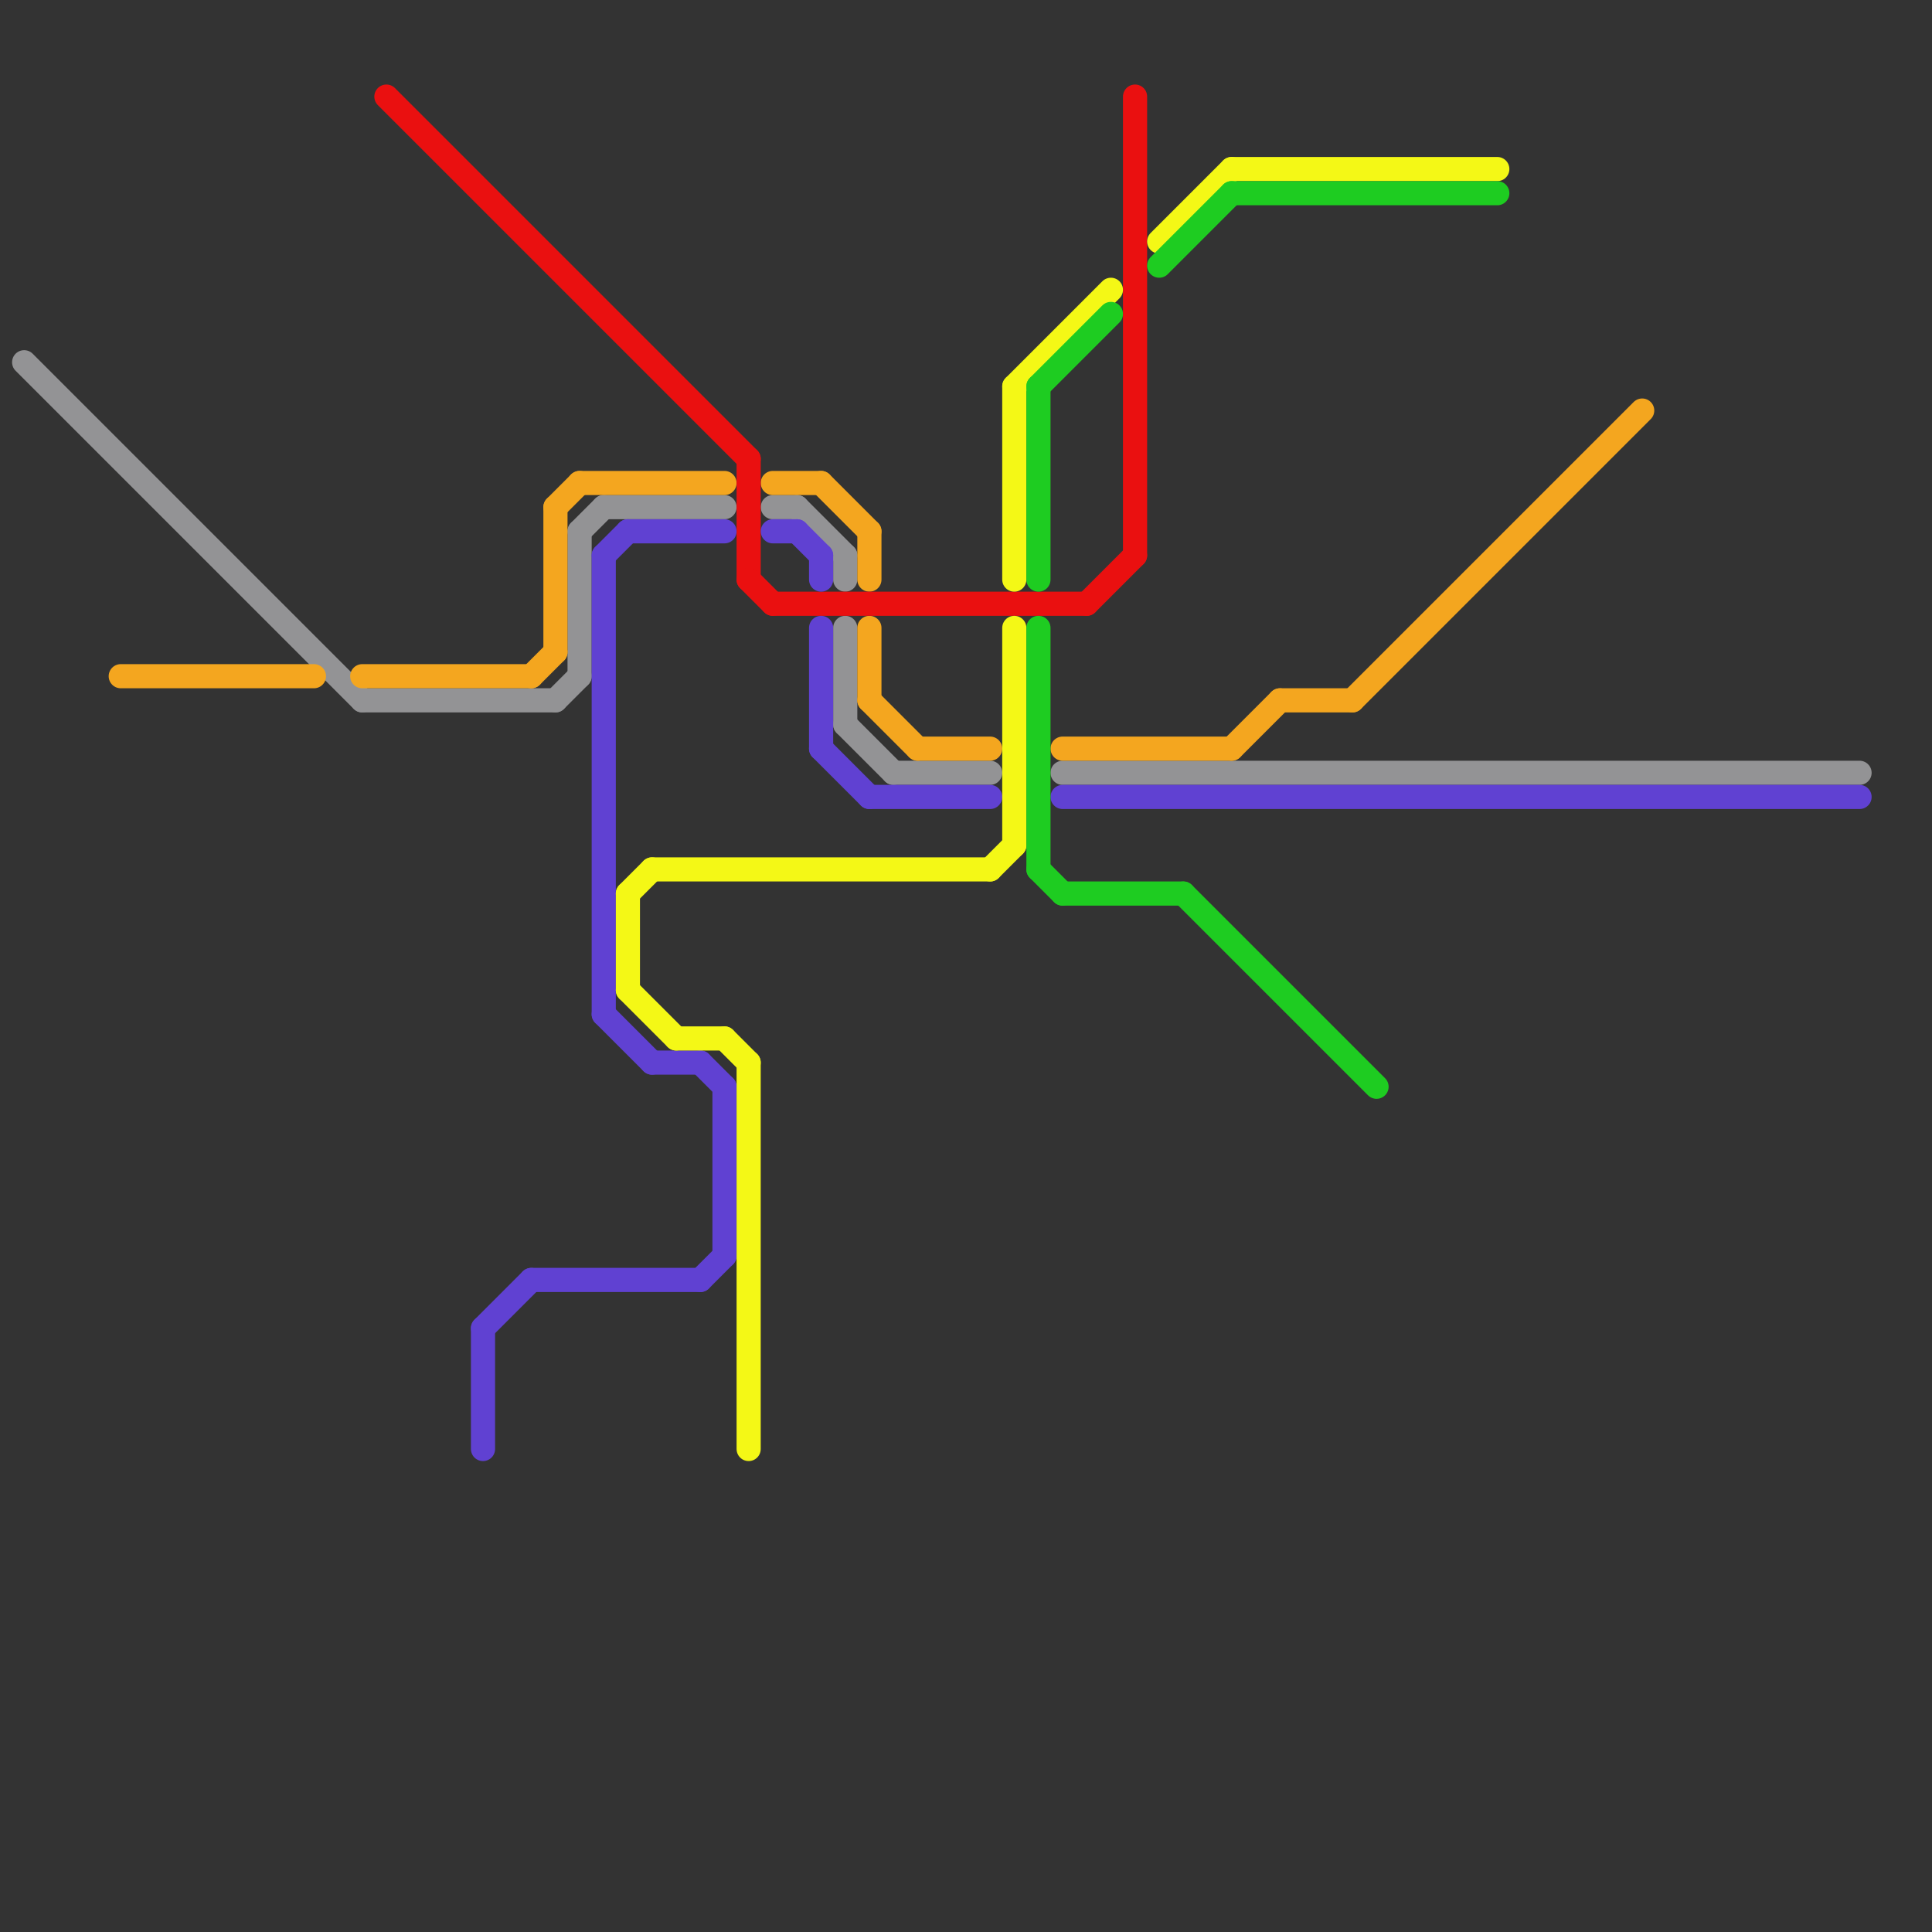 
<svg version="1.1" xmlns="http://www.w3.org/2000/svg" viewBox="0 0 80 80">
<rect x="0" y="0" width="80" height="80" fill="#333333" stroke="none"/>
<style>line { stroke-width: 1; fill: none; stroke-linecap: round; stroke-linejoin: round; } .c0 { stroke: #939395 } .c1 { stroke: #f4a61f } .c2 { stroke: #ea1010 } .c3 { stroke: #6041d2 } .c4 { stroke: #f4f816 } .c5 { stroke: #1ecc21 }</style><line class="c0" x1="35" y1="26" x2="35" y2="30"/><line class="c0" x1="33" y1="21" x2="35" y2="23"/><line class="c0" x1="24" y1="22" x2="24" y2="28"/><line class="c0" x1="44" y1="32" x2="77" y2="32"/><line class="c0" x1="25" y1="21" x2="30" y2="21"/><line class="c0" x1="35" y1="23" x2="35" y2="24"/><line class="c0" x1="1" y1="15" x2="15" y2="29"/><line class="c0" x1="32" y1="21" x2="33" y2="21"/><line class="c0" x1="35" y1="30" x2="37" y2="32"/><line class="c0" x1="37" y1="32" x2="41" y2="32"/><line class="c0" x1="24" y1="22" x2="25" y2="21"/><line class="c0" x1="15" y1="29" x2="23" y2="29"/><line class="c0" x1="23" y1="29" x2="24" y2="28"/><line class="c1" x1="5" y1="28" x2="13" y2="28"/><line class="c1" x1="56" y1="29" x2="68" y2="17"/><line class="c1" x1="36" y1="22" x2="36" y2="24"/><line class="c1" x1="23" y1="21" x2="24" y2="20"/><line class="c1" x1="36" y1="26" x2="36" y2="29"/><line class="c1" x1="51" y1="31" x2="53" y2="29"/><line class="c1" x1="34" y1="20" x2="36" y2="22"/><line class="c1" x1="38" y1="31" x2="41" y2="31"/><line class="c1" x1="22" y1="28" x2="23" y2="27"/><line class="c1" x1="36" y1="29" x2="38" y2="31"/><line class="c1" x1="44" y1="31" x2="51" y2="31"/><line class="c1" x1="24" y1="20" x2="30" y2="20"/><line class="c1" x1="15" y1="28" x2="22" y2="28"/><line class="c1" x1="32" y1="20" x2="34" y2="20"/><line class="c1" x1="23" y1="21" x2="23" y2="27"/><line class="c1" x1="53" y1="29" x2="56" y2="29"/><line class="c2" x1="16" y1="4" x2="31" y2="19"/><line class="c2" x1="45" y1="25" x2="47" y2="23"/><line class="c2" x1="47" y1="4" x2="47" y2="23"/><line class="c2" x1="31" y1="19" x2="31" y2="24"/><line class="c2" x1="32" y1="25" x2="45" y2="25"/><line class="c2" x1="31" y1="24" x2="32" y2="25"/><line class="c3" x1="29" y1="53" x2="30" y2="52"/><line class="c3" x1="22" y1="53" x2="29" y2="53"/><line class="c3" x1="25" y1="42" x2="27" y2="44"/><line class="c3" x1="26" y1="22" x2="30" y2="22"/><line class="c3" x1="20" y1="55" x2="20" y2="60"/><line class="c3" x1="34" y1="26" x2="34" y2="31"/><line class="c3" x1="36" y1="33" x2="41" y2="33"/><line class="c3" x1="27" y1="44" x2="29" y2="44"/><line class="c3" x1="34" y1="23" x2="34" y2="24"/><line class="c3" x1="20" y1="55" x2="22" y2="53"/><line class="c3" x1="30" y1="45" x2="30" y2="52"/><line class="c3" x1="29" y1="44" x2="30" y2="45"/><line class="c3" x1="33" y1="22" x2="34" y2="23"/><line class="c3" x1="25" y1="23" x2="26" y2="22"/><line class="c3" x1="25" y1="23" x2="25" y2="42"/><line class="c3" x1="32" y1="22" x2="33" y2="22"/><line class="c3" x1="44" y1="33" x2="77" y2="33"/><line class="c3" x1="34" y1="31" x2="36" y2="33"/><line class="c4" x1="48" y1="10" x2="51" y2="7"/><line class="c4" x1="41" y1="36" x2="42" y2="35"/><line class="c4" x1="26" y1="37" x2="26" y2="41"/><line class="c4" x1="30" y1="43" x2="31" y2="44"/><line class="c4" x1="31" y1="44" x2="31" y2="60"/><line class="c4" x1="51" y1="7" x2="62" y2="7"/><line class="c4" x1="42" y1="16" x2="42" y2="24"/><line class="c4" x1="26" y1="41" x2="28" y2="43"/><line class="c4" x1="26" y1="37" x2="27" y2="36"/><line class="c4" x1="28" y1="43" x2="30" y2="43"/><line class="c4" x1="27" y1="36" x2="41" y2="36"/><line class="c4" x1="42" y1="16" x2="46" y2="12"/><line class="c4" x1="42" y1="26" x2="42" y2="35"/><line class="c5" x1="43" y1="16" x2="43" y2="24"/><line class="c5" x1="48" y1="11" x2="51" y2="8"/><line class="c5" x1="43" y1="16" x2="46" y2="13"/><line class="c5" x1="43" y1="36" x2="44" y2="37"/><line class="c5" x1="51" y1="8" x2="62" y2="8"/><line class="c5" x1="49" y1="37" x2="57" y2="45"/><line class="c5" x1="43" y1="26" x2="43" y2="36"/><line class="c5" x1="44" y1="37" x2="49" y2="37"/>


</svg>

